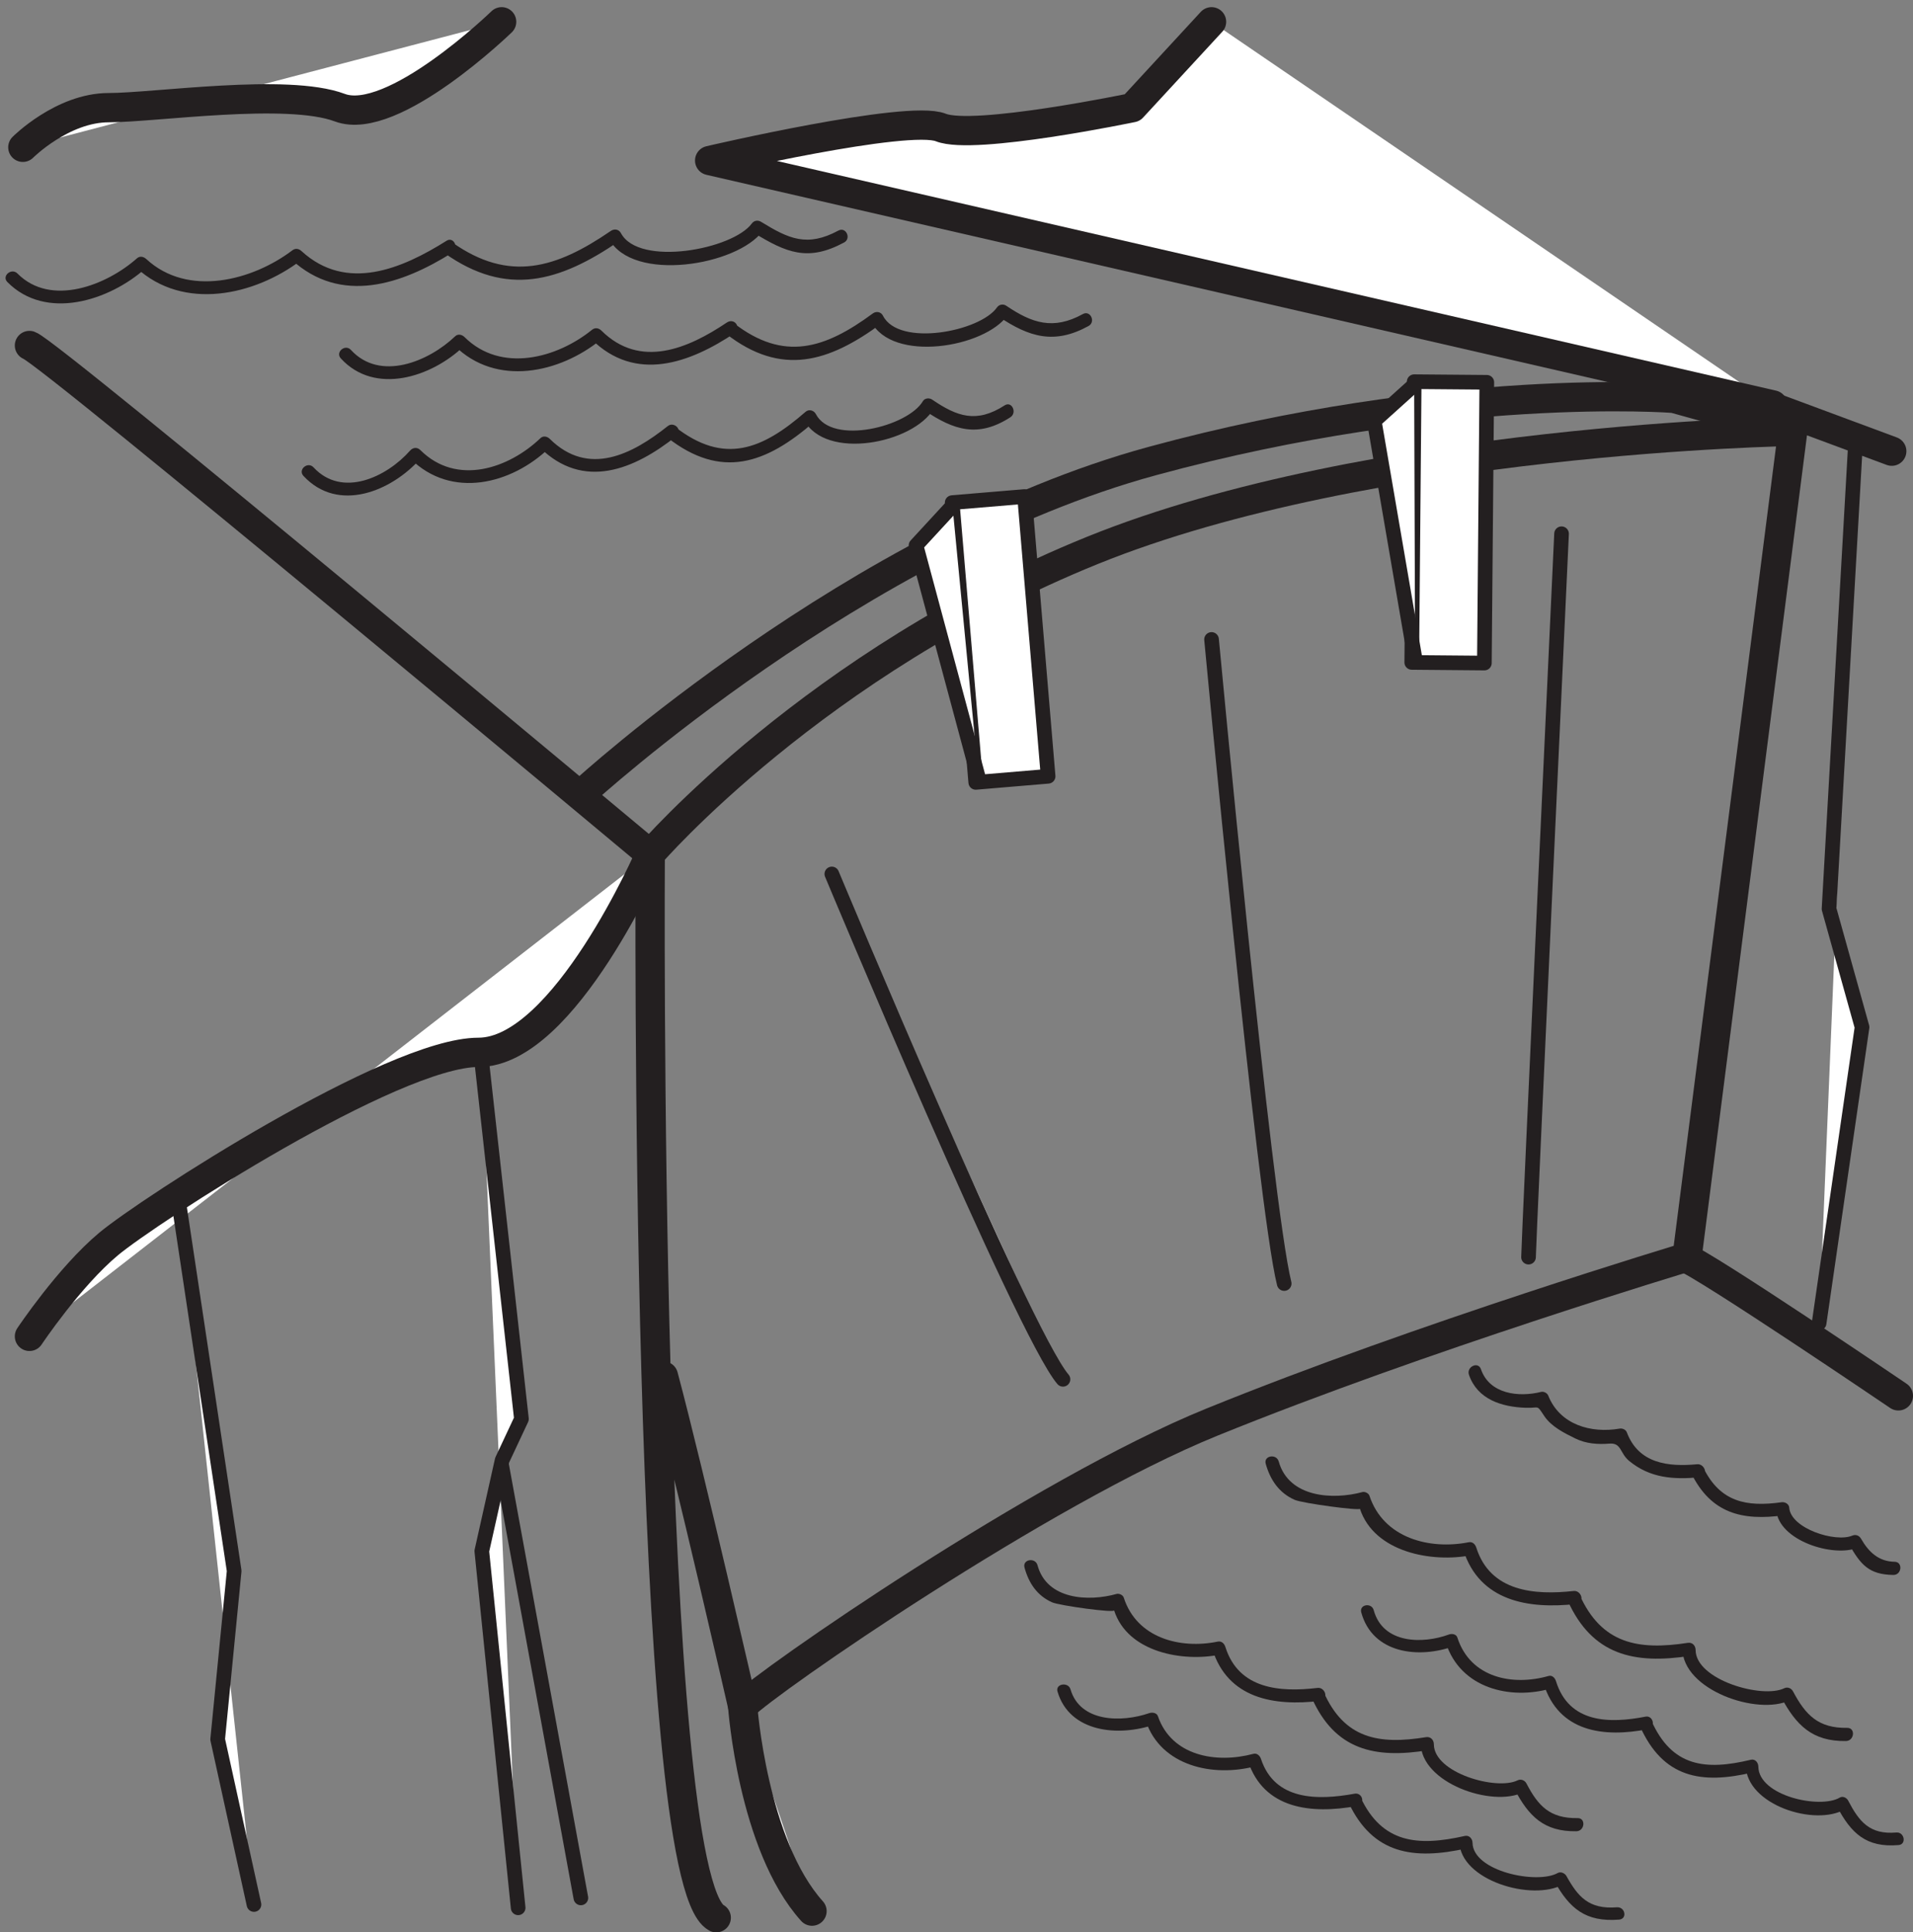 <?xml version="1.0" encoding="UTF-8"?>
<svg xmlns="http://www.w3.org/2000/svg" xmlns:xlink="http://www.w3.org/1999/xlink" width="290.575pt" height="293.421pt" viewBox="0 0 290.575 293.421" version="1.1">
<rect x="0" y="0" width="290.575" height="293.421" fill="#808080" stroke="none"/>
<defs>
<clipPath id="clip1">
  <path d="M 96 63 L 275 63 L 275 293.422 L 96 293.422 Z M 96 63 "/>
</clipPath>
<clipPath id="clip2">
  <path d="M 253 188 L 290.574 188 L 290.574 215 L 253 215 Z M 253 188 "/>
</clipPath>
</defs>
<g id="surface1">
<path style="fill:none;stroke-width:4.448;stroke-linecap:round;stroke-linejoin:round;stroke:rgb(13.73%,12.16%,12.549%);stroke-opacity:1;stroke-miterlimit:4;" d="M -0.002 0.001 L -18.057 5.017 C -18.057 5.017 -52.498 7.693 -97.303 -4.514 C -142.107 -16.718 -183.568 -54.667 -183.568 -54.667 " transform="matrix(1,0,0,-1,272.303,65.501)"/>
<path style="fill-rule:nonzero;fill:rgb(100%,100%,100%);fill-opacity:1;stroke-width:4.448;stroke-linecap:round;stroke-linejoin:round;stroke:rgb(13.73%,12.16%,12.549%);stroke-opacity:1;stroke-miterlimit:4;" d="M 0.001 0 C 0.001 0 -13.039 -30.094 -26.085 -30.094 C -39.121 -30.094 -76.238 -54.164 -82.253 -59.18 C -88.273 -64.199 -94.292 -73.222 -94.292 -73.222 " transform="matrix(1,0,0,-1,98.765,129.699)"/>
<path style="fill-rule:nonzero;fill:rgb(100%,100%,100%);fill-opacity:1;stroke-width:4.448;stroke-linecap:round;stroke-linejoin:round;stroke:rgb(13.73%,12.16%,12.549%);stroke-opacity:1;stroke-miterlimit:4;" d="M -0 -0.001 C 3.011 -1.005 94.293 -77.239 94.293 -77.239 " transform="matrix(1,0,0,-1,4.473,52.46)"/>
<path style="fill-rule:nonzero;fill:rgb(100%,100%,100%);fill-opacity:1;stroke-width:4.448;stroke-linecap:round;stroke-linejoin:round;stroke:rgb(13.73%,12.16%,12.549%);stroke-opacity:1;stroke-miterlimit:4;" d="M 0.001 0 L -161.499 37.114 C -161.499 37.114 -131.405 44.137 -126.39 42.129 C -121.374 40.125 -97.3 45.141 -97.3 45.141 L -85.265 58.18 " transform="matrix(1,0,0,-1,269.292,61.489)"/>
<path style="fill-rule:nonzero;fill:rgb(100%,100%,100%);fill-opacity:1;stroke-width:4.448;stroke-linecap:round;stroke-linejoin:round;stroke:rgb(13.73%,12.16%,12.549%);stroke-opacity:1;stroke-miterlimit:4;" d="M 0.001 -0 C 0.001 -0 -16.55 -16.047 -24.578 -13.039 C -32.601 -10.032 -52.664 -13.039 -59.683 -13.039 C -66.707 -13.039 -72.726 -19.059 -72.726 -19.059 " transform="matrix(1,0,0,-1,76.195,3.308)"/>
<g clip-path="url(#clip1)" clip-rule="nonzero">
<path style="fill:none;stroke-width:4.448;stroke-linecap:round;stroke-linejoin:round;stroke:rgb(13.73%,12.16%,12.549%);stroke-opacity:1;stroke-miterlimit:4;" d="M -0.002 0.002 C -11.033 6.017 -10.029 161.498 -10.029 161.498 C -10.029 161.498 15.049 190.588 57.178 207.638 C 99.311 224.693 163.51 225.693 163.51 225.693 L 147.455 100.31 C 147.455 100.31 107.33 88.271 75.232 75.232 C 49.373 64.724 7.725 35.892 4.014 32.099 C 4.014 32.099 -4.014 67.205 -8.025 82.252 " transform="matrix(1,0,0,-1,108.795,291.197)"/>
</g>
<path style="fill-rule:nonzero;fill:rgb(100%,100%,100%);fill-opacity:1;stroke-width:4.448;stroke-linecap:round;stroke-linejoin:round;stroke:rgb(13.73%,12.16%,12.549%);stroke-opacity:1;stroke-miterlimit:4;" d="M -0 0.002 C -0 0.002 1.504 -21.065 10.531 -31.096 " transform="matrix(1,0,0,-1,112.809,259.099)"/>
<path style=" stroke:none;fill-rule:nonzero;fill:rgb(100%,100%,100%);fill-opacity:1;" d="M 255.75 190.887 C 258.758 191.891 288.352 211.953 288.352 211.953 "/>
<g clip-path="url(#clip2)" clip-rule="nonzero">
<path style="fill:none;stroke-width:4.448;stroke-linecap:round;stroke-linejoin:round;stroke:rgb(13.73%,12.16%,12.549%);stroke-opacity:1;stroke-miterlimit:4;" d="M -0.001 -0 C 3.007 -1.004 32.601 -21.067 32.601 -21.067 " transform="matrix(1,0,0,-1,255.751,190.886)"/>
</g>
<path style="fill-rule:nonzero;fill:rgb(100%,100%,100%);fill-opacity:1;stroke-width:2.224;stroke-linecap:round;stroke-linejoin:round;stroke:rgb(13.73%,12.16%,12.549%);stroke-opacity:1;stroke-miterlimit:4;" d="M -0.001 -0 L -10.993 -0.926 L -14.571 41.558 L -3.575 42.48 Z M -0.001 -0 " transform="matrix(1,0,0,-1,159.204,117.875)"/>
<path style="fill-rule:nonzero;fill:rgb(100%,100%,100%);fill-opacity:1;stroke-width:2.224;stroke-linecap:round;stroke-linejoin:round;stroke:rgb(13.73%,12.16%,12.549%);stroke-opacity:1;stroke-miterlimit:4;" d="M 0.001 0.001 L -5.534 -6.003 L 3.99 -41.44 " transform="matrix(1,0,0,-1,144.674,76.818)"/>
<path style="fill-rule:nonzero;fill:rgb(100%,100%,100%);fill-opacity:1;stroke-width:2.224;stroke-linecap:round;stroke-linejoin:round;stroke:rgb(13.73%,12.16%,12.549%);stroke-opacity:1;stroke-miterlimit:4;" d="M -0.002 -0 L -11.033 0.097 L -10.662 42.726 L 0.369 42.633 Z M -0.002 -0 " transform="matrix(1,0,0,-1,225.471,100.683)"/>
<path style="fill-rule:nonzero;fill:rgb(100%,100%,100%);fill-opacity:1;stroke-width:2.224;stroke-linecap:round;stroke-linejoin:round;stroke:rgb(13.73%,12.16%,12.549%);stroke-opacity:1;stroke-miterlimit:4;" d="M -0 0.001 L -6.066 -5.464 L 0.141 -41.632 " transform="matrix(1,0,0,-1,214.805,58.458)"/>
<path style="fill-rule:nonzero;fill:rgb(100%,100%,100%);fill-opacity:1;stroke-width:4.448;stroke-linecap:round;stroke-linejoin:round;stroke:rgb(13.73%,12.16%,12.549%);stroke-opacity:1;stroke-miterlimit:4;" d="M -0.001 -0.002 L 17.554 -6.521 " transform="matrix(1,0,0,-1,269.794,61.99)"/>
<path style="fill-rule:nonzero;fill:rgb(100%,100%,100%);fill-opacity:1;stroke-width:2.224;stroke-linecap:round;stroke-linejoin:round;stroke:rgb(13.73%,12.16%,12.549%);stroke-opacity:1;stroke-miterlimit:4;" d="M -0.001 0.002 C -0.001 0.002 -5.017 -107.83 -5.017 -109.842 " transform="matrix(1,0,0,-1,237.192,81.049)"/>
<path style="fill-rule:nonzero;fill:rgb(100%,100%,100%);fill-opacity:1;stroke-width:2.224;stroke-linecap:round;stroke-linejoin:round;stroke:rgb(13.73%,12.16%,12.549%);stroke-opacity:1;stroke-miterlimit:4;" d="M -0.001 0.001 C -0.001 0.001 8.026 -85.764 11.034 -97.8 " transform="matrix(1,0,0,-1,184.028,97.099)"/>
<path style="fill-rule:nonzero;fill:rgb(100%,100%,100%);fill-opacity:1;stroke-width:2.224;stroke-linecap:round;stroke-linejoin:round;stroke:rgb(13.73%,12.16%,12.549%);stroke-opacity:1;stroke-miterlimit:4;" d="M 0.001 0.002 C 0.001 0.002 29.091 -69.713 35.111 -76.733 " transform="matrix(1,0,0,-1,126.35,132.709)"/>
<path style="fill-rule:nonzero;fill:rgb(100%,100%,100%);fill-opacity:1;stroke-width:2.224;stroke-linecap:round;stroke-linejoin:round;stroke:rgb(13.73%,12.16%,12.549%);stroke-opacity:1;stroke-miterlimit:4;" d="M -0.001 0.001 L 6.019 -54.167 L 3.089 -60.417 L -0.001 -74.226 L 5.519 -128.394 " transform="matrix(1,0,0,-1,73.185,161.298)"/>
<path style="fill-rule:nonzero;fill:rgb(100%,100%,100%);fill-opacity:1;stroke-width:2.224;stroke-linecap:round;stroke-linejoin:round;stroke:rgb(13.73%,12.16%,12.549%);stroke-opacity:1;stroke-miterlimit:4;" d="M -0.001 -0 L -12.036 65.699 " transform="matrix(1,0,0,-1,88.231,288.187)"/>
<path style="fill-rule:nonzero;fill:rgb(100%,100%,100%);fill-opacity:1;stroke-width:2.224;stroke-linecap:round;stroke-linejoin:round;stroke:rgb(13.73%,12.16%,12.549%);stroke-opacity:1;stroke-miterlimit:4;" d="M -0 0.002 L 8.527 -56.674 L 6.019 -82.252 L 11.535 -107.33 " transform="matrix(1,0,0,-1,27.043,181.861)"/>
<path style="fill-rule:nonzero;fill:rgb(100%,100%,100%);fill-opacity:1;stroke-width:2.224;stroke-linecap:round;stroke-linejoin:round;stroke:rgb(13.73%,12.16%,12.549%);stroke-opacity:1;stroke-miterlimit:4;" d="M 0.001 -0.001 L -4.011 -70.493 L 1.005 -88.466 L -5.519 -133.411 " transform="matrix(1,0,0,-1,281.831,67.507)"/>
<path style=" stroke:none;fill-rule:nonzero;fill:rgb(13.73%,12.16%,12.549%);fill-opacity:1;" d="M 51.773 54.43 C 56.965 60.082 65.566 57.246 70.434 52.59 C 69.965 52.551 69.492 52.512 69.023 52.473 C 75.363 58.777 84.992 56.66 91.227 51.609 C 90.754 51.566 90.281 51.531 89.812 51.492 C 96.539 58.168 104.809 55.141 111.695 50.512 C 111.262 49.996 110.832 49.492 110.395 48.98 C 110.348 49.031 110.301 49.082 110.254 49.133 C 109.801 49.613 109.773 50.289 110.328 50.719 C 118.672 57.176 125.855 55.039 133.859 49.137 C 133.34 49.023 132.82 48.91 132.305 48.801 C 135.504 55.133 149.605 52.82 153.086 47.824 C 152.621 47.906 152.156 47.988 151.688 48.07 C 156.332 51.207 160.168 52.352 165.348 49.5 C 166.473 48.875 165.617 47.059 164.484 47.688 C 159.973 50.172 156.742 49.062 152.844 46.426 C 152.387 46.117 151.762 46.219 151.445 46.672 C 148.879 50.355 136.539 52.734 134.117 47.938 C 133.812 47.332 133.086 47.215 132.562 47.605 C 125.32 52.945 119.082 54.961 111.477 49.078 C 111.496 49.605 111.527 50.133 111.551 50.664 C 111.598 50.613 111.648 50.562 111.695 50.512 C 112.578 49.562 111.477 48.254 110.395 48.98 C 104.52 52.93 97.25 56.055 91.344 50.195 C 90.949 49.801 90.383 49.707 89.93 50.074 C 84.613 54.383 76.117 56.703 70.551 51.176 C 70.18 50.809 69.559 50.656 69.141 51.059 C 65.156 54.867 57.773 58 53.301 53.133 C 52.43 52.184 50.891 53.477 51.773 54.43 "/>
<path style=" stroke:none;fill-rule:nonzero;fill:rgb(13.73%,12.16%,12.549%);fill-opacity:1;" d="M 46.09 72.262 C 51.359 77.945 59.477 74.621 63.922 69.582 C 63.395 69.605 62.863 69.633 62.336 69.652 C 68.582 75.844 77.703 73.508 83.395 68.055 C 82.926 68.016 82.453 67.98 81.984 67.941 C 88.609 74.496 96.355 71.309 102.723 66.23 L 101.258 64.891 C 101.215 64.941 101.172 64.996 101.129 65.051 C 100.785 65.5 100.961 66.125 101.375 66.449 C 109.547 72.828 116.324 70.453 123.66 64.059 C 123.145 63.949 122.625 63.836 122.105 63.727 C 125.359 69.996 138.723 67.34 141.824 62.07 C 141.359 62.148 140.895 62.23 140.422 62.312 C 144.934 65.375 148.605 66.492 153.465 63.363 C 154.539 62.668 153.691 60.852 152.605 61.551 C 148.309 64.32 145.371 63.25 141.578 60.672 C 141.152 60.383 140.465 60.441 140.18 60.918 C 137.922 64.758 126.426 67.695 123.918 62.863 C 123.621 62.301 122.867 62.09 122.363 62.531 C 115.762 68.281 109.977 70.621 102.527 64.805 C 102.609 65.27 102.691 65.734 102.773 66.199 C 102.816 66.145 102.855 66.094 102.898 66.039 C 103.613 65.109 102.297 64.008 101.43 64.699 C 96.062 68.977 89.387 72.453 83.508 66.641 C 83.141 66.273 82.516 66.121 82.098 66.527 C 77.273 71.145 69.383 73.828 63.867 68.359 C 63.375 67.863 62.73 67.922 62.281 68.43 C 58.781 72.395 52 75.688 47.621 70.965 C 46.746 70.02 45.211 71.312 46.09 72.262 "/>
<path style=" stroke:none;fill-rule:nonzero;fill:rgb(13.73%,12.16%,12.549%);fill-opacity:1;" d="M 1.121 42.828 C 6.996 48.758 16.605 45.648 22.105 40.75 C 21.637 40.711 21.164 40.676 20.691 40.637 C 27.867 47.273 38.672 44.863 45.691 39.547 C 45.223 39.508 44.75 39.473 44.281 39.434 C 51.797 46.312 61.02 43.195 68.695 38.371 C 68.332 37.812 67.973 37.254 67.609 36.699 C 67.562 36.75 67.508 36.805 67.457 36.855 C 67 37.312 66.965 38.047 67.527 38.445 C 76.969 45.137 85.02 42.805 94.062 36.602 C 93.547 36.492 93.027 36.383 92.508 36.27 C 96.082 42.969 111.996 40.328 115.848 35.082 C 115.383 35.16 114.914 35.242 114.449 35.324 C 119.43 38.379 122.719 39.777 128.215 36.82 C 129.348 36.211 128.492 34.395 127.355 35.008 C 122.578 37.574 119.797 36.254 115.605 33.684 C 115.129 33.391 114.543 33.469 114.203 33.93 C 111.305 37.887 97.055 40.539 94.32 35.406 C 93.992 34.797 93.312 34.699 92.766 35.074 C 84.523 40.723 77.352 42.945 68.68 36.801 C 68.703 37.328 68.723 37.859 68.75 38.387 C 68.805 38.332 68.859 38.281 68.906 38.23 C 69.656 37.48 68.859 35.91 67.832 36.559 C 61.105 40.785 52.672 44.414 45.809 38.137 C 45.391 37.75 44.875 37.652 44.395 38.02 C 38.367 42.586 28.543 45.184 22.223 39.336 C 21.828 38.977 21.254 38.824 20.809 39.219 C 16.234 43.289 7.742 46.668 2.652 41.531 C 1.75 40.621 0.207 41.906 1.121 42.828 "/>
<path style=" stroke:none;fill-rule:nonzero;fill:rgb(13.73%,12.16%,12.549%);fill-opacity:1;" d="M 192.258 222.273 C 192.938 224.691 194.254 226.676 196.648 227.742 C 197.832 228.27 206.684 229.449 206.562 229.09 C 208.77 235.773 217.605 237.305 223.43 236.156 C 223.039 235.887 222.652 235.613 222.266 235.344 C 224.738 243.145 232.152 244.359 239.379 243.559 C 239.18 242.93 238.977 242.297 238.777 241.668 L 238.609 241.723 C 238.078 241.902 237.926 242.605 238.129 243.062 C 241.848 251.301 248.168 252.754 256.73 251.434 C 256.336 251.074 255.945 250.711 255.555 250.348 C 255.566 256.613 266.977 260.566 271.879 258.168 C 271.43 258.008 270.984 257.844 270.539 257.688 C 272.809 261.957 275.281 264.449 280.395 264.367 C 281.672 264.344 281.875 262.348 280.582 262.367 C 276.199 262.438 274.27 260.438 272.352 256.832 C 272.098 256.348 271.523 256.105 271.016 256.352 C 267.672 257.988 257.559 255.078 257.555 250.539 C 257.547 249.887 257.07 249.348 256.375 249.457 C 248.777 250.629 243.273 249.574 239.945 242.199 L 239.469 243.539 L 239.637 243.477 C 240.766 243.086 240.094 241.465 239.031 241.582 C 233.09 242.242 226.367 241.699 224.242 235 C 224.078 234.484 223.668 234.062 223.078 234.184 C 217.129 235.355 210.137 233.562 208.012 227.121 C 207.883 226.73 207.316 226.457 206.93 226.566 C 202.48 227.77 195.777 227.426 194.234 221.926 C 193.891 220.688 191.906 221.027 192.258 222.273 "/>
<path style=" stroke:none;fill-rule:nonzero;fill:rgb(13.73%,12.16%,12.549%);fill-opacity:1;" d="M 206.766 244.832 C 208.496 251.148 215.57 251.902 220.906 249.938 C 220.48 249.789 220.055 249.633 219.629 249.48 C 221.848 256.367 229.383 258.164 235.562 256.395 C 235.195 256.133 234.824 255.871 234.453 255.609 C 236.742 263.023 243.598 263.871 250.281 262.57 C 250.09 261.961 249.895 261.352 249.703 260.742 C 249.656 260.762 249.602 260.785 249.551 260.809 C 249.066 261.027 248.887 261.629 249.094 262.102 C 252.582 269.945 258.398 271.012 266.293 269.113 C 265.918 268.766 265.547 268.418 265.172 268.07 C 265.254 274.086 275.746 277.398 280.277 274.707 C 279.848 274.555 279.422 274.398 278.996 274.246 C 281.172 278.414 283.496 280.582 288.387 280.164 C 289.621 280.062 289.277 278.152 288.051 278.258 C 283.973 278.602 282.395 276.602 280.73 273.418 C 280.504 272.98 279.918 272.68 279.453 272.953 C 276.465 274.73 267.145 272.711 267.082 268.25 C 267.078 267.664 266.621 267.051 265.961 267.207 C 259.055 268.871 253.957 268.301 250.832 261.27 L 250.375 262.562 L 250.527 262.488 C 251.523 262.047 251.012 260.453 249.949 260.664 C 244.512 261.719 238.332 261.711 236.344 255.27 C 236.203 254.812 235.781 254.332 235.23 254.484 C 229.793 256.039 223.348 254.809 221.363 248.645 C 221.191 248.117 220.523 248.027 220.082 248.191 C 216.125 249.645 210.066 249.641 208.66 244.496 C 208.328 243.297 206.441 243.625 206.766 244.832 "/>
<path style=" stroke:none;fill-rule:nonzero;fill:rgb(13.73%,12.16%,12.549%);fill-opacity:1;" d="M 155.617 238.023 C 156.25 240.352 157.504 242.281 159.805 243.305 C 160.918 243.801 169.363 244.961 169.223 244.516 C 171.285 250.953 179.754 252.391 185.312 251.242 C 184.926 250.973 184.539 250.703 184.152 250.43 C 186.504 257.93 193.523 259.105 200.48 258.277 C 200.277 257.645 200.078 257.012 199.875 256.383 C 199.82 256.398 199.766 256.422 199.715 256.441 C 199.188 256.629 199.035 257.316 199.234 257.777 C 202.758 265.727 208.789 267.09 216.969 265.754 C 216.578 265.395 216.188 265.035 215.797 264.672 C 215.805 270.727 226.645 274.488 231.383 272.145 C 230.938 271.984 230.492 271.832 230.047 271.672 C 232.195 275.797 234.543 278.145 239.438 278.066 C 240.723 278.051 240.922 276.051 239.633 276.07 C 235.41 276.137 233.633 274.215 231.859 270.809 C 231.609 270.332 231.027 270.086 230.523 270.332 C 227.316 271.918 217.805 269.219 217.797 264.859 C 217.793 264.211 217.309 263.668 216.621 263.777 C 209.418 264.953 204.191 264.004 201.051 256.918 L 200.574 258.254 C 200.625 258.23 200.68 258.211 200.738 258.191 C 201.855 257.797 201.195 256.172 200.133 256.301 C 194.461 256.977 188.148 256.523 186.129 250.082 C 185.969 249.57 185.555 249.148 184.965 249.27 C 179.301 250.434 172.672 248.762 170.691 242.586 C 170.57 242.199 169.996 241.922 169.609 242.031 C 165.395 243.215 159.02 242.949 157.594 237.676 C 157.258 236.441 155.277 236.773 155.617 238.023 "/>
<path style=" stroke:none;fill-rule:nonzero;fill:rgb(13.73%,12.16%,12.549%);fill-opacity:1;" d="M 160.629 256.848 C 162.438 263.039 169.828 263.781 175.402 261.852 C 174.957 261.703 174.516 261.551 174.066 261.402 C 176.387 268.16 184.262 269.914 190.727 268.184 C 190.34 267.922 189.949 267.668 189.562 267.41 C 191.957 274.68 199.121 275.508 206.105 274.234 C 205.902 273.637 205.703 273.039 205.504 272.441 C 205.449 272.461 205.395 272.488 205.344 272.504 C 204.832 272.723 204.645 273.312 204.863 273.773 C 208.512 281.465 214.594 282.508 222.844 280.652 C 222.449 280.309 222.062 279.965 221.668 279.625 C 221.754 285.523 232.727 288.766 237.453 286.133 C 237.012 285.98 236.566 285.832 236.117 285.68 C 238.395 289.766 240.82 291.887 245.934 291.484 C 247.219 291.379 246.859 289.512 245.582 289.613 C 241.316 289.949 239.672 287.988 237.934 284.867 C 237.691 284.438 237.078 284.145 236.594 284.414 C 233.473 286.156 223.73 284.172 223.668 279.805 C 223.66 279.227 223.184 278.621 222.492 278.781 C 215.273 280.41 209.945 279.852 206.68 272.961 L 206.199 274.223 C 206.258 274.203 206.312 274.18 206.363 274.156 C 207.402 273.719 206.867 272.16 205.758 272.363 C 200.078 273.402 193.617 273.395 191.535 267.082 C 191.391 266.629 190.949 266.16 190.379 266.312 C 184.695 267.832 177.953 266.625 175.879 260.59 C 175.699 260.062 175.004 259.977 174.543 260.137 C 170.41 261.562 164.074 261.559 162.602 256.516 C 162.262 255.344 160.281 255.668 160.629 256.848 "/>
<path style=" stroke:none;fill-rule:nonzero;fill:rgb(13.73%,12.16%,12.549%);fill-opacity:1;" d="M 223.129 208.758 C 224.414 212.492 228.094 213.637 231.742 213.766 C 233.895 213.84 233.348 213.195 234.578 215.035 C 235.652 216.633 237.605 217.602 239.273 218.422 C 240.91 219.227 242.691 219.348 244.465 219.207 C 246.309 219.055 246.035 220.66 247.453 221.828 C 250.648 224.457 254.188 224.684 258.148 224.316 C 257.945 223.684 257.742 223.051 257.543 222.422 C 257.5 222.434 257.461 222.449 257.418 222.461 C 256.906 222.629 256.723 223.355 256.941 223.801 C 259.914 229.758 264.594 230.98 270.965 230.086 C 270.574 229.812 270.184 229.543 269.801 229.273 C 270.125 233.922 278.5 236.559 282.215 234.992 C 281.77 234.832 281.324 234.672 280.875 234.516 C 282.613 237.562 283.863 239.098 287.59 239.148 C 288.875 239.16 289.07 237.16 287.777 237.148 C 285.375 237.113 283.844 235.676 282.688 233.656 C 282.41 233.164 281.887 232.953 281.352 233.176 C 278.785 234.262 272 232.102 271.773 228.922 C 271.734 228.359 271.109 228.035 270.613 228.109 C 265.234 228.863 261.301 228.047 258.762 222.934 L 258.281 224.277 C 258.32 224.258 258.363 224.25 258.402 224.234 C 259.551 223.859 258.848 222.238 257.801 222.34 C 253.398 222.75 248.891 222.254 247.102 217.48 C 246.941 217.07 246.434 216.855 246.016 216.926 C 241.695 217.676 236.938 216.363 235.168 211.91 C 235.012 211.52 234.492 211.254 234.086 211.352 C 230.688 212.199 226.25 211.703 224.945 207.898 C 224.523 206.672 222.711 207.547 223.129 208.758 "/>
</g>
</svg>

